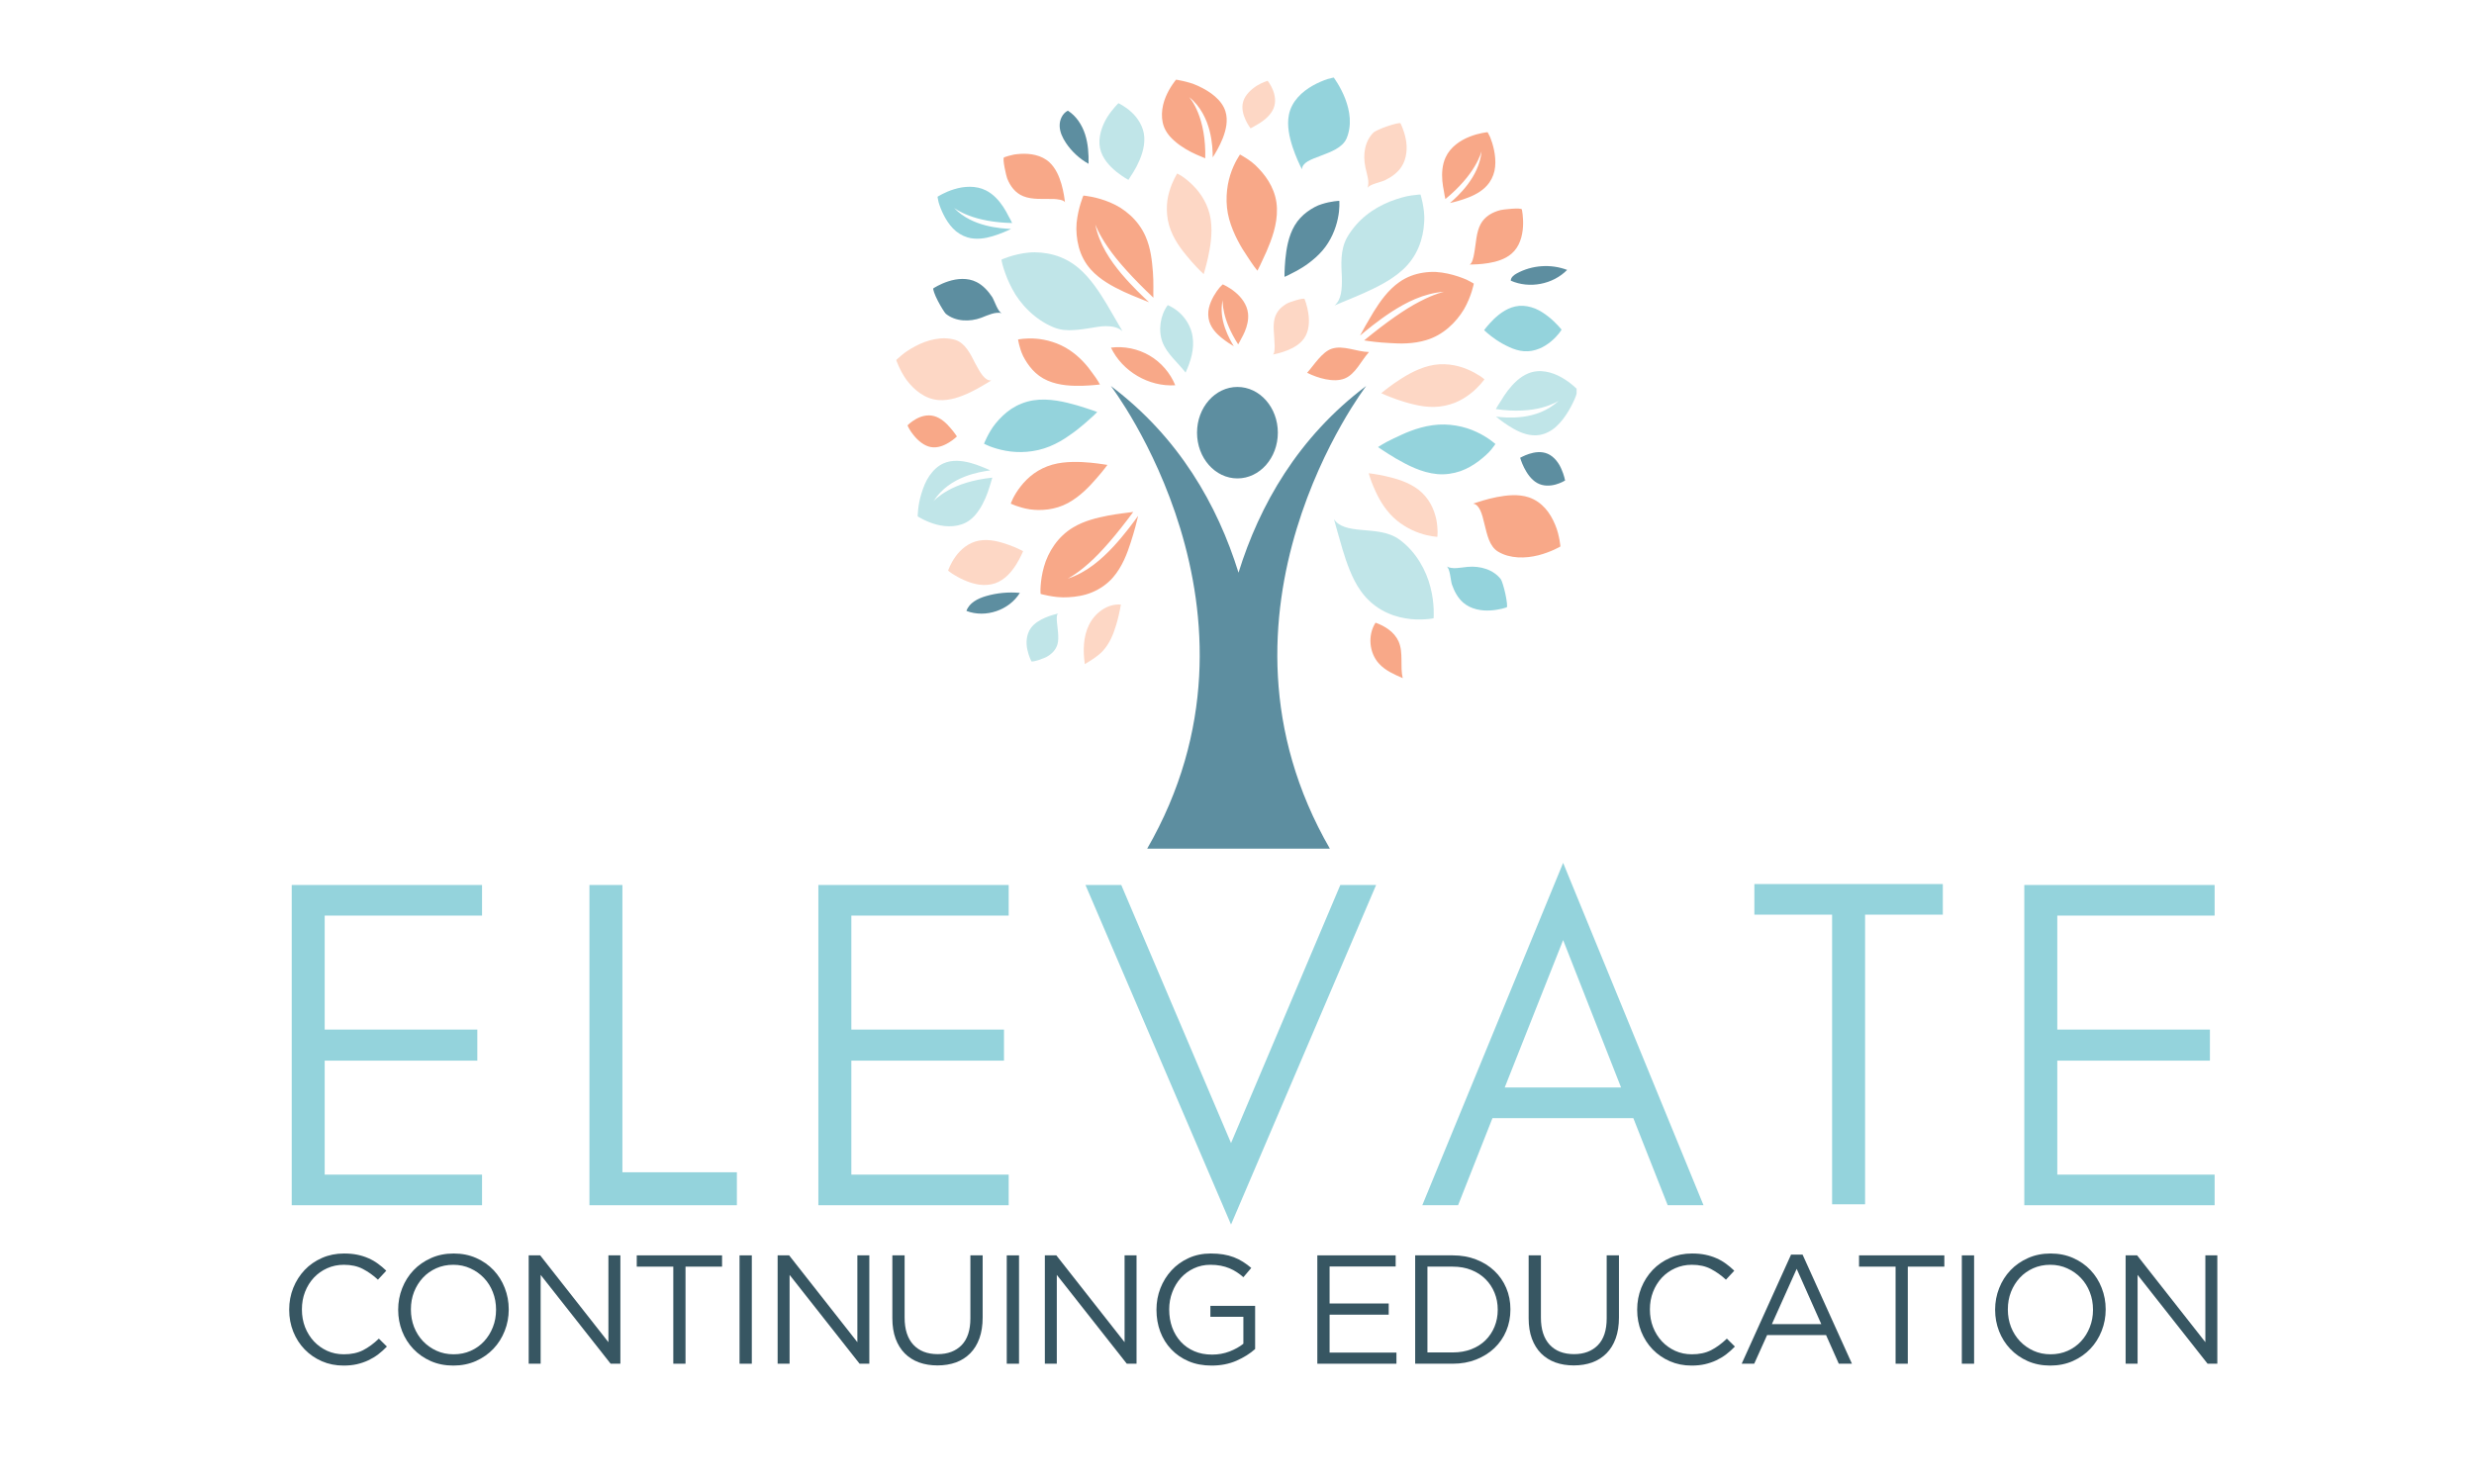 <svg xmlns="http://www.w3.org/2000/svg" xmlns:xlink="http://www.w3.org/1999/xlink" width="1000" zoomAndPan="magnify" viewBox="0 0 750 450" height="600" preserveAspectRatio="xMidYMid meet" version="1.0"><defs><g/><clipPath id="bfe5663d2b"><path d="M 284 23.348 L 474 23.348 L 474 186 L 284 186 Z M 284 23.348 " clip-rule="nonzero"/></clipPath><clipPath id="2da6587367"><path d="M 271.699 24 L 451 24 L 451 202 L 271.699 202 Z M 271.699 24 " clip-rule="nonzero"/></clipPath><clipPath id="84ad80bdf8"><path d="M 278 31 L 477.949 31 L 477.949 201 L 278 201 Z M 278 31 " clip-rule="nonzero"/></clipPath><clipPath id="9818e1e177"><path d="M 282 33 L 476 33 L 476 257.348 L 282 257.348 Z M 282 33 " clip-rule="nonzero"/></clipPath></defs><rect x="-75" width="900" fill="#ffffff" y="-45" height="540" fill-opacity="1"/><rect x="-75" width="900" fill="#ffffff" y="-45" height="540" fill-opacity="1"/><g clip-path="url(#bfe5663d2b)"><path fill="#94d3dc" d="M 326.516 122.914 C 330.086 123.977 332.625 124.93 332.625 124.93 C 332.625 124.93 332.285 125.312 331.605 125.953 C 330.945 126.59 329.859 127.5 328.695 128.547 C 327.488 129.598 325.953 130.816 324.184 132.031 C 322.492 133.234 320.5 134.438 318.219 135.363 C 313.652 137.246 308.727 137.406 304.863 136.684 C 302.934 136.336 301.285 135.812 300.109 135.363 C 298.953 134.914 298.309 134.543 298.309 134.543 C 298.309 134.543 298.598 133.785 299.176 132.625 C 299.781 131.469 300.566 129.922 301.863 128.355 C 303.148 126.785 304.746 125.211 306.605 123.969 C 308.512 122.719 310.789 121.793 313.203 121.398 C 318.074 120.641 322.898 121.895 326.516 122.914 Z M 407.785 29.879 C 406.371 26.23 404.332 23.52 404.332 23.52 C 404.332 23.52 403.566 23.645 402.391 23.992 C 401.203 24.395 399.605 25.035 397.996 25.941 C 394.742 27.762 391.543 30.699 390.734 34.809 C 390.086 38.07 390.871 41.551 391.836 44.539 C 392.82 47.523 394.008 50.012 394.691 51.352 C 394.691 50.418 395.367 49.574 396.398 48.961 C 397.434 48.336 398.859 47.809 400.387 47.238 C 403.43 46.074 406.969 44.797 408.199 42.012 C 409.027 40.094 409.316 37.945 409.18 35.832 C 409.043 33.758 408.492 31.703 407.785 29.879 Z M 306.5 69.418 C 304.941 69.363 302.07 69.184 298.852 68.363 C 295.637 67.531 292.066 66.031 289.203 63.039 C 289.203 63.039 290.777 64.258 293.781 65.387 C 296.785 66.539 301.227 67.523 306.832 67.625 C 306.551 67.031 306.168 66.27 305.676 65.422 C 305.254 64.582 304.75 63.656 304.129 62.715 C 302.887 60.852 301.203 58.91 298.914 57.75 C 295.855 56.188 292.227 56.469 289.301 57.367 C 286.383 58.242 284.215 59.664 284.215 59.664 C 284.215 59.664 284.301 60.32 284.539 61.332 C 284.828 62.348 285.352 63.738 286.066 65.16 C 286.785 66.59 287.727 68.055 288.898 69.27 C 290.039 70.488 291.621 71.473 293.27 71.977 C 295.93 72.77 298.66 72.305 300.98 71.609 C 303.301 70.906 305.41 69.969 306.5 69.418 Z M 469.441 96.047 C 468.246 95.102 466.871 94.184 465.367 93.555 C 463.805 92.949 462.156 92.621 460.535 92.75 C 457.289 93.023 454.707 95.004 452.875 96.746 C 451.086 98.492 449.91 100.117 449.91 100.117 C 449.91 100.117 451.328 101.523 453.582 103.043 C 454.703 103.805 456.066 104.59 457.504 105.234 C 458.895 105.887 460.426 106.395 462.035 106.504 C 465.262 106.734 468.16 105.25 470.211 103.527 C 471.23 102.68 472.07 101.781 472.602 101.105 C 473.125 100.434 473.398 99.969 473.398 99.969 C 473.398 99.969 471.82 97.945 469.441 96.047 Z M 448.359 139.754 C 449.934 138.543 451.316 137.285 452.105 136.293 C 452.902 135.309 453.336 134.637 453.336 134.637 C 453.336 134.637 451.07 132.555 447.535 130.949 C 444.012 129.297 439.23 128.246 434.301 128.938 C 431.84 129.273 429.582 129.949 427.605 130.691 C 426.617 131.062 425.695 131.453 424.852 131.844 C 424.441 132.039 424.035 132.23 423.641 132.422 C 423.23 132.609 422.832 132.793 422.441 132.973 C 419.406 134.406 417.75 135.57 417.75 135.57 C 417.75 135.57 418.324 135.953 419.266 136.586 C 420.203 137.207 421.555 138.078 423.191 139.043 C 426.496 140.934 430.836 143.32 435.762 143.77 C 438.207 143.973 440.566 143.613 442.75 142.863 C 444.887 142.113 446.746 140.961 448.359 139.754 Z M 455.027 175.707 C 452.781 172.691 448.656 171.531 444.875 171.898 C 442.664 172.098 440.344 172.73 438.527 171.754 C 439.59 172.289 439.758 176.031 440.152 177.23 C 440.883 179.328 441.938 181.309 443.562 182.727 C 445.883 184.758 449.176 185.297 451.887 185.102 C 453.242 185.02 454.469 184.785 455.355 184.574 C 456.246 184.359 456.773 184.148 456.773 184.148 C 457.035 184.051 456.785 182.043 456.352 180.047 C 455.926 178.043 455.25 176.008 455.027 175.707 Z M 455.027 175.707 " fill-opacity="1" fill-rule="nonzero"/></g><g clip-path="url(#2da6587367)"><path fill="#fdd7c5" d="M 305.832 165.234 C 308.414 166.137 310.156 167.145 310.156 167.145 C 310.156 167.145 309.406 169.004 308.09 171.141 C 306.73 173.281 304.707 175.836 301.629 176.891 C 300.094 177.41 298.402 177.496 296.762 177.273 C 295.156 177.031 293.578 176.488 292.184 175.867 C 290.785 175.246 289.574 174.543 288.719 173.996 C 287.895 173.43 287.422 173.023 287.422 173.023 C 287.422 173.023 288.105 170.93 289.652 168.793 C 291.191 166.641 293.613 164.504 296.816 163.926 C 300.047 163.348 303.281 164.332 305.832 165.234 Z M 297.816 116.98 C 298.949 116.34 299.879 115.762 300.527 115.348 C 298.613 115.574 297.195 113.086 295.637 110.172 C 294.199 107.309 292.566 103.969 289.562 103.062 C 285.539 101.863 281.062 103.09 277.547 104.957 C 275.793 105.871 274.27 106.91 273.289 107.746 C 272.289 108.582 271.699 109.168 271.699 109.168 C 271.699 109.168 272.672 112.199 274.793 115.172 C 277.043 118.191 280.398 121.02 284.578 121.312 C 287.898 121.555 291.23 120.34 294.043 119.008 C 295.461 118.336 296.703 117.625 297.816 116.98 Z M 361.699 56.258 C 360.492 55.043 359.273 54.09 358.367 53.469 C 357.469 52.898 356.875 52.617 356.875 52.617 C 356.875 52.617 355.379 54.906 354.465 58.152 C 353.492 61.336 353.34 65.781 354.914 69.816 C 356.504 73.902 359.195 76.941 361.293 79.395 C 363.395 81.77 364.91 83.133 364.91 83.133 C 364.91 83.133 365.066 82.621 365.301 81.707 C 365.543 80.844 365.879 79.629 366.215 78.113 C 366.859 75.09 367.656 70.895 367.035 66.578 C 366.418 62.262 364.141 58.691 361.699 56.258 Z M 424.809 50.656 C 425.672 49.375 426.141 47.906 426.328 46.402 C 426.531 44.891 426.422 43.387 426.145 42.082 C 425.625 39.441 424.566 37.395 424.566 37.395 C 424.438 37.145 422.484 37.625 420.57 38.285 C 418.66 38.902 416.719 39.859 416.438 40.129 C 415.07 41.445 414.234 43.16 413.848 44.996 C 413.453 46.848 413.531 48.746 413.91 50.688 C 414.375 52.871 415.273 55.129 414.535 57.055 C 414.93 55.934 418.66 55.23 419.812 54.68 C 421.781 53.73 423.613 52.441 424.809 50.656 Z M 385.852 27.219 C 385.199 25.613 384.289 24.5 384.289 24.5 C 384.289 24.5 382.723 24.953 381.023 25.98 C 379.312 27.09 377.5 28.723 376.891 30.75 C 376.273 32.781 376.902 34.824 377.598 36.355 C 378.309 37.887 379.113 38.914 379.113 38.914 C 379.113 38.914 379.441 38.758 379.961 38.465 C 380.48 38.145 381.191 37.781 381.953 37.289 C 383.477 36.301 385.262 34.828 386.078 32.871 C 386.895 30.914 386.516 28.824 385.852 27.219 Z M 449.656 114.734 C 449.441 114.547 449.082 114.285 448.609 113.984 C 447.676 113.379 446.352 112.613 444.773 111.965 C 441.602 110.629 437.457 109.879 433.227 110.949 C 429.008 112.016 425.41 114.363 422.84 116.109 C 421.559 117 420.543 117.773 419.852 118.328 C 419.148 118.883 418.719 119.223 418.719 119.223 C 418.719 119.223 420.543 120.102 423.516 121.145 C 425 121.664 426.785 122.219 428.715 122.668 C 430.586 123.113 432.656 123.441 434.836 123.391 C 437.016 123.336 439.094 122.879 440.992 122.145 C 442.832 121.422 444.426 120.418 445.77 119.371 C 448.441 117.289 450.004 115.031 450.004 115.031 C 450.004 115.031 449.883 114.93 449.656 114.734 Z M 433.668 152.746 C 432.777 151.18 431.594 149.719 430.051 148.516 C 426.941 146.117 423.09 145.082 420.09 144.395 C 417.082 143.734 414.934 143.496 414.934 143.496 C 414.934 143.496 415.055 143.91 415.254 144.586 C 415.453 145.262 415.832 146.258 416.309 147.426 C 417.293 149.75 418.742 152.91 421.375 155.836 C 423.977 158.734 427.461 160.688 430.43 161.68 C 433.355 162.684 435.73 162.789 435.73 162.789 C 435.73 162.789 435.805 162.207 435.812 161.238 C 435.789 160.258 435.699 158.906 435.406 157.43 C 435.059 155.922 434.535 154.293 433.668 152.746 Z M 395.492 90.68 C 395.234 90.152 390.734 91.699 390.465 91.879 C 388.605 92.824 387.055 94.273 386.445 96.418 C 385.754 98.867 386.352 101.719 386.398 104.531 C 386.43 105.164 386.484 107.406 385.777 107.535 C 386.723 107.348 388.434 106.965 390.262 106.238 C 392.09 105.496 394.008 104.453 395.281 102.691 C 396.875 100.488 397 97.535 396.637 95.062 C 396.285 92.605 395.492 90.68 395.492 90.68 Z M 330.141 189.477 C 328.355 193.117 328.289 197.371 328.863 201.379 C 330.793 200.227 332.758 199.051 334.297 197.406 C 336.352 195.215 337.523 192.344 338.383 189.465 C 338.98 187.453 339.453 185.398 339.793 183.328 C 335.754 182.992 331.922 185.836 330.141 189.477 Z M 330.141 189.477 " fill-opacity="1" fill-rule="nonzero"/></g><g clip-path="url(#84ad80bdf8)"><path fill="#c0e5e8" d="M 287.43 148.695 C 290.414 147.02 294.934 145.43 300.824 144.84 C 300.629 145.598 300.293 146.586 299.965 147.668 C 299.641 148.75 299.219 149.949 298.684 151.168 C 298.148 152.391 297.5 153.633 296.703 154.781 C 295.953 155.91 295.055 156.945 293.945 157.75 C 291.008 159.922 287.031 159.914 283.824 159.043 C 280.66 158.188 278.207 156.586 278.207 156.586 C 278.207 156.586 278.184 153.293 279.348 149.609 C 279.914 147.777 280.625 145.887 281.766 144.262 C 282.895 142.629 284.297 141.293 285.973 140.535 C 288.641 139.328 291.594 139.68 294.16 140.352 C 295.441 140.691 296.633 141.125 297.648 141.539 C 298.699 141.949 299.586 142.348 300.215 142.645 C 298.582 142.844 295.59 143.297 292.328 144.586 C 289.07 145.883 285.539 148.035 282.965 151.988 C 282.961 151.988 284.438 150.352 287.43 148.695 Z M 320.852 186.008 C 319.98 186.234 318.5 186.598 316.887 187.289 C 315.289 187.977 313.578 188.957 312.484 190.488 C 311.121 192.395 310.992 194.973 311.438 196.961 C 311.852 198.969 312.648 200.508 312.648 200.508 C 312.758 200.715 313.812 200.48 314.859 200.148 C 315.926 199.797 316.973 199.355 317.109 199.281 C 318.766 198.391 320.117 197.098 320.598 195.285 C 320.879 194.242 320.836 193.16 320.762 191.992 C 320.68 190.828 320.508 189.648 320.402 188.512 C 320.355 188 320.215 186.16 320.852 186.008 Z M 327.035 81.332 C 324.727 79.367 322.176 78.066 319.566 77.328 C 316.98 76.605 314.215 76.363 311.891 76.59 C 307.238 77.027 303.594 78.727 303.594 78.727 C 303.594 78.727 303.719 79.754 304.266 81.43 C 304.785 83.09 305.621 85.316 306.859 87.605 C 309.223 92.188 313.773 96.941 319.355 99.234 C 321.438 100.109 323.535 100.234 325.516 100.082 C 327.586 99.977 329.621 99.629 331.441 99.328 C 332.355 99.176 333.227 99.039 334.043 98.953 C 334.883 98.879 335.738 98.895 336.488 98.953 C 338.016 99.09 339.285 99.527 340.297 100.453 C 339.289 98.719 337.496 95.637 335.484 92.184 C 333.328 88.645 330.684 84.465 327.035 81.332 Z M 342.957 33.957 C 341.039 32.191 339.059 31.293 339.059 31.293 C 339.059 31.293 337.223 33.055 335.617 35.602 C 334.023 38.203 332.816 41.77 333.469 44.91 C 334.137 48.082 336.422 50.418 338.391 52.043 C 340.379 53.66 342.086 54.543 342.086 54.543 C 342.086 54.543 342.383 54.121 342.82 53.379 C 343.281 52.688 343.902 51.719 344.531 50.523 C 345.766 48.156 347.078 44.906 346.898 41.648 C 346.738 38.453 344.883 35.695 342.957 33.957 Z M 413.34 88.926 C 417.145 87.207 421.672 85.055 425.203 81.84 C 429.727 77.77 431.484 72.312 431.734 67.449 C 431.922 64.992 431.539 62.98 431.25 61.441 C 430.941 59.918 430.625 58.984 430.625 58.984 C 430.625 58.984 429.555 59.023 427.887 59.27 C 426.254 59.477 423.863 60.129 421.441 61.082 C 418.996 62.055 416.453 63.426 414.191 65.242 C 411.938 67.027 409.887 69.375 408.379 71.984 C 406.223 75.828 406.609 80.387 406.785 83.973 C 406.875 87.77 406.645 90.906 404.551 92.648 C 405.41 92.297 406.734 91.684 408.191 91.105 C 409.668 90.504 411.426 89.773 413.34 88.926 Z M 473.398 114.449 C 470.516 112.809 466.793 111.805 463.352 113.199 C 460.781 114.23 458.711 116.332 457.098 118.43 C 456.293 119.484 455.617 120.539 455.039 121.508 C 454.383 122.477 453.855 123.352 453.465 124.039 C 459.312 124.918 464.086 124.492 467.398 123.605 C 470.707 122.746 472.551 121.516 472.551 121.516 C 469.066 124.715 465.109 125.93 461.633 126.391 C 458.152 126.836 455.141 126.535 453.512 126.324 C 454.551 127.203 456.578 128.742 458.879 130.043 C 461.172 131.324 463.93 132.391 466.824 131.879 C 468.617 131.555 470.426 130.613 471.816 129.305 C 473.238 128.004 474.465 126.352 475.449 124.707 C 476.434 123.07 477.207 121.441 477.68 120.227 C 478.094 119.012 478.297 118.219 478.297 118.219 C 478.297 118.219 476.277 116.059 473.398 114.449 Z M 424.414 163.746 C 422.613 162.383 420.617 161.75 418.594 161.355 C 416.605 160.996 414.582 160.859 412.723 160.691 C 408.98 160.363 405.891 159.746 404.398 157.43 C 404.922 159.266 405.801 162.613 407.004 166.629 C 407.605 168.621 408.312 170.789 409.199 172.957 C 410.07 175.102 411.133 177.258 412.531 179.215 C 414.289 181.684 416.469 183.609 418.805 184.945 C 421.152 186.297 423.703 187.125 426.031 187.496 C 428.391 187.918 430.52 187.898 432.078 187.789 C 433.652 187.695 434.594 187.477 434.594 187.477 C 434.594 187.477 434.977 183.176 433.652 178.102 C 432.383 172.984 429.301 167.375 424.414 163.746 Z M 354.012 92.523 C 351.715 95.574 351.07 100.215 352.41 103.746 C 353.746 107.277 356.945 109.801 359.414 112.977 C 361.012 109.488 362.137 105.746 361.523 101.973 C 360.914 98.207 358.305 94.387 354.012 92.523 Z M 354.012 92.523 " fill-opacity="1" fill-rule="nonzero"/></g><path fill="#f8a888" d="M 337.547 165.73 C 341.059 161.914 343.637 158.328 345.039 156.414 C 344.672 157.965 343.941 160.914 342.801 164.43 C 341.715 167.82 340.227 171.832 337.434 175.066 C 335.672 177.094 333.492 178.59 331.105 179.59 C 328.734 180.594 326.266 180.969 323.91 181.102 C 321.527 181.262 319.473 180.945 317.941 180.664 C 316.414 180.379 315.461 180.094 315.461 180.094 C 315.461 180.094 315.449 179.859 315.43 179.434 C 315.406 179.016 315.418 178.387 315.477 177.621 C 315.59 176.086 315.859 174.008 316.488 171.828 C 317.078 169.668 318.18 167.289 319.652 165.219 C 321.129 163.129 323.039 161.301 325.348 159.918 C 327.074 158.887 328.891 158.16 330.664 157.609 C 332.438 157.062 334.148 156.707 335.816 156.363 C 337.469 156.047 338.973 155.824 340.258 155.668 C 341.535 155.504 342.664 155.359 343.551 155.238 C 338.445 162.141 333.801 167.543 330.051 170.82 C 326.348 174.145 323.648 175.473 323.648 175.473 C 329.473 173.602 334.023 169.512 337.547 165.73 Z M 332.41 145.051 C 334.523 142.652 335.715 140.973 335.715 140.973 C 335.715 140.973 335.191 140.875 334.262 140.754 C 333.355 140.625 332.109 140.438 330.551 140.297 C 328.996 140.148 327.16 140.035 325.176 140.078 C 323.195 140.121 321.141 140.309 319.031 140.895 C 316.941 141.48 315.008 142.449 313.406 143.605 C 311.805 144.762 310.473 146.137 309.426 147.484 C 308.375 148.824 307.578 150.148 307.094 151.125 C 306.633 152.086 306.418 152.715 306.418 152.715 C 306.418 152.715 308.844 153.922 312.16 154.445 C 315.594 154.941 319.891 154.617 323.719 152.559 C 327.566 150.477 330.395 147.359 332.41 145.051 Z M 308.629 102.945 C 308.629 102.945 308.711 103.535 308.941 104.469 C 309.191 105.41 309.523 106.672 310.199 108.043 C 311.656 110.836 313.871 113.816 317.57 115.406 C 321.199 116.984 325.184 117.051 328.219 116.98 C 329.734 116.93 331.02 116.828 331.969 116.746 C 332.887 116.648 333.449 116.59 333.449 116.59 C 333.449 116.59 332.73 115.145 331.133 113.074 C 329.746 111.078 327.512 108.344 324.207 106.137 C 320.902 103.934 317.082 102.918 314.004 102.695 C 310.938 102.457 308.629 102.945 308.629 102.945 Z M 283.188 126.176 C 281.145 125.605 279.113 126.246 277.605 127.105 C 276.098 127.953 275.102 128.996 275.102 128.996 C 275.102 128.996 275.27 129.371 275.582 129.945 C 275.879 130.516 276.398 131.281 277.043 132.059 C 278.324 133.621 280.141 135.219 282.227 135.574 C 284.309 135.93 286.266 135.059 287.711 134.172 C 289.16 133.281 290.09 132.344 290.09 132.344 C 290.09 132.344 289.32 131.125 288.086 129.727 C 286.91 128.336 285.23 126.742 283.188 126.176 Z M 330.695 81.742 C 333.547 84.902 337.387 86.91 340.668 88.457 C 342.32 89.219 343.844 89.844 345.125 90.355 C 346.426 90.879 347.539 91.328 348.34 91.652 C 346.59 90.008 343.32 86.969 339.965 83.016 C 336.641 79.039 333.238 74.129 332.039 68.043 C 332.039 68.043 333.031 70.898 335.879 74.992 C 338.672 79.125 343.453 84.398 349.652 90.273 C 349.582 88.445 349.762 85.871 349.508 82.473 C 349.215 79.055 348.891 75.352 347.262 71.641 C 346.176 69.18 344.586 67.055 342.688 65.316 C 341.742 64.453 340.711 63.668 339.664 62.996 C 338.637 62.363 337.574 61.836 336.531 61.391 C 334.445 60.504 332.414 59.973 330.906 59.676 C 330.148 59.523 329.527 59.434 329.094 59.375 C 328.656 59.309 328.426 59.309 328.426 59.309 C 328.426 59.309 326.836 63.023 326.379 67.574 C 326.176 69.875 326.391 72.527 327.051 74.961 C 327.723 77.426 328.906 79.746 330.695 81.742 Z M 360.504 29.449 C 362.289 30.855 363.617 32.605 364.609 34.379 C 365.598 36.148 366.246 37.949 366.691 39.652 C 367.566 43.062 367.641 46.078 367.637 47.719 C 368.379 46.578 369.664 44.477 370.664 41.969 C 371.648 39.461 372.359 36.539 371.496 33.773 C 370.426 30.285 366.836 27.723 363.305 26.109 C 361.539 25.25 359.859 24.863 358.598 24.559 C 357.34 24.273 356.523 24.16 356.523 24.16 C 356.523 24.16 354.625 26.383 353.379 29.406 C 352.109 32.457 351.621 36.441 353.41 39.609 C 354.078 40.812 354.984 41.801 356.02 42.711 C 357.062 43.645 358.215 44.453 359.367 45.145 C 361.672 46.543 363.922 47.395 365.375 48 C 365.523 42.109 364.504 37.414 363.211 34.223 C 361.938 31.031 360.504 29.449 360.504 29.449 Z M 381.605 51.133 C 380.215 49.602 378.785 48.609 377.707 47.918 C 376.629 47.227 375.91 46.863 375.91 46.863 C 375.91 46.863 374.125 49.328 372.969 53.004 C 371.77 56.75 371.324 61.746 372.621 66.438 C 373.254 68.746 374.207 70.957 375.188 72.863 C 376.172 74.766 377.188 76.391 378.082 77.688 C 378.973 79.027 379.746 80.223 380.297 80.949 C 380.848 81.699 381.191 82.09 381.191 82.09 C 381.191 82.09 381.5 81.473 382.008 80.457 C 382.512 79.418 383.215 77.91 383.961 76.227 C 385.418 72.793 387.258 68.184 387.105 63.23 C 386.984 58.152 384.426 54.09 381.605 51.133 Z M 310.188 59.492 C 312.957 60.617 316.348 60.25 319.441 60.336 C 320.176 60.375 322.777 60.57 322.859 61.449 C 322.73 60.266 322.441 58.117 321.773 55.793 C 321.09 53.469 320.035 50.957 318.125 49.207 C 315.727 46.992 312.316 46.496 309.434 46.656 C 308.715 46.695 308.035 46.773 307.414 46.863 C 306.816 46.984 306.281 47.117 305.832 47.246 C 304.934 47.5 304.391 47.719 304.391 47.719 C 303.766 47.977 305.129 53.695 305.312 54.047 C 306.238 56.438 307.766 58.504 310.188 59.492 Z M 444.602 84.805 C 443.141 84.184 441.109 83.445 438.852 82.965 C 437.719 82.723 436.523 82.543 435.312 82.469 C 434.082 82.41 432.762 82.488 431.496 82.68 C 428.941 83.062 426.469 83.961 424.266 85.496 C 420.77 87.941 418.336 91.48 416.441 94.52 C 415.973 95.281 415.547 96.016 415.145 96.719 C 414.727 97.434 414.328 98.113 413.953 98.754 C 413.242 100.008 412.68 101.039 412.293 101.77 C 414.129 100.246 417.523 97.383 421.863 94.547 C 426.223 91.734 431.527 88.949 437.785 88.461 C 437.785 88.461 434.805 89.113 430.379 91.441 C 425.918 93.719 420.137 97.789 413.543 103.219 C 415.168 103.492 417.91 103.863 421.328 104.027 C 424.527 104.254 428.434 104.309 432.289 103.156 C 437.465 101.648 441.418 97.789 443.836 93.738 C 446.078 89.844 446.789 86.004 446.789 86.004 C 446.789 86.004 445.969 85.477 444.602 84.805 Z M 437.715 57.914 C 437.855 58.887 438.027 59.727 438.176 60.363 C 442.512 56.801 445.379 53.273 447.016 50.508 C 448.672 47.758 449.152 45.824 449.152 45.824 C 448.766 49.945 446.895 53.336 444.891 55.988 C 442.879 58.633 440.738 60.547 439.547 61.559 C 440.742 61.309 442.977 60.742 445.238 59.848 C 447.488 58.957 449.918 57.621 451.512 55.348 C 452.492 53.938 453.125 52.18 453.258 50.52 C 453.422 48.836 453.25 47.102 452.93 45.539 C 452.605 43.98 452.148 42.57 451.746 41.59 C 451.301 40.648 450.965 40.082 450.965 40.082 C 450.965 40.082 448.379 40.309 445.551 41.434 C 442.703 42.543 439.68 44.574 438.25 47.703 C 437.18 50.031 437.066 52.59 437.246 54.832 C 437.348 55.961 437.527 56.992 437.715 57.914 Z M 374.402 88.543 C 372.559 87.023 370.688 86.23 370.688 86.23 C 370.688 86.23 370.297 86.574 369.746 87.168 C 369.203 87.801 368.527 88.742 367.914 89.828 C 367.297 90.922 366.75 92.172 366.469 93.465 C 366.172 94.734 366.219 96.195 366.609 97.488 C 367.254 99.562 368.746 101.145 370.207 102.352 C 371.684 103.555 373.207 104.52 374.039 104.988 C 373.395 103.949 372.262 102.004 371.395 99.547 C 370.535 97.094 369.957 94.113 370.656 90.941 C 370.656 90.941 370.547 92.5 371.125 94.949 C 371.684 97.406 372.973 100.727 375.355 104.426 C 375.621 103.984 375.949 103.398 376.285 102.711 C 376.648 102.074 377.031 101.344 377.371 100.527 C 378.047 98.898 378.574 96.961 378.336 94.969 C 378.027 92.301 376.258 90.055 374.402 88.543 Z M 472.762 163.699 C 472.531 162.473 472.18 160.836 471.449 159.117 C 470.738 157.402 469.77 155.645 468.457 154.164 C 467.117 152.676 465.461 151.477 463.469 150.809 C 460.289 149.762 456.852 150.145 453.746 150.734 C 450.664 151.352 448.055 152.227 446.562 152.715 C 448.461 152.953 449.293 155.73 450.016 158.906 C 450.832 162.094 451.469 165.68 454.188 167.301 C 457.793 169.449 462.477 169.355 466.332 168.387 C 468.223 167.906 469.91 167.242 471.117 166.695 C 472.336 166.148 473.039 165.715 473.039 165.715 C 473.039 165.715 472.988 164.922 472.762 163.699 Z M 448.906 67.863 C 447.465 70.461 447.5 73.797 446.875 76.969 C 446.762 77.688 446.289 80.219 445.391 80.203 C 446.594 80.211 448.781 80.176 451.191 79.785 C 453.617 79.379 456.211 78.648 458.195 76.961 C 460.68 74.859 461.543 71.57 461.703 68.707 C 461.871 65.859 461.359 63.512 461.359 63.512 C 461.176 62.863 455.293 63.559 454.914 63.695 C 452.414 64.332 450.164 65.598 448.906 67.863 Z M 417 188.816 C 414.562 192.598 415.043 198.016 418.109 201.305 C 420.02 203.355 422.668 204.516 425.238 205.633 C 424.379 201.992 425.496 197.973 424 194.543 C 422.754 191.703 419.922 189.859 417 188.816 Z M 403.711 105.75 C 400.727 106.754 398.367 110.699 396.258 113.035 C 399.422 114.648 404.359 116.113 407.648 114.773 C 410.938 113.434 412.641 109.379 415.016 106.742 C 411.316 106.699 407.223 104.578 403.711 105.75 Z M 348.473 107.812 C 344.98 105.77 340.809 104.906 336.793 105.41 C 340.238 112.625 348.305 117.348 356.285 116.824 C 354.758 113.074 351.969 109.855 348.473 107.812 Z M 348.473 107.812 " fill-opacity="1" fill-rule="nonzero"/><g clip-path="url(#9818e1e177)"><path fill="#5d8ea0" d="M 297.477 96.352 C 293.957 97.656 289.668 97.531 286.742 95.16 C 286.438 94.918 285.301 93.129 284.336 91.277 C 283.359 89.434 282.738 87.594 282.949 87.434 C 282.949 87.434 284.879 86.145 287.473 85.312 C 290.062 84.465 293.285 84.129 296.043 85.527 C 297.965 86.496 299.527 88.18 300.77 90.047 C 301.453 91.117 302.555 94.703 303.711 94.961 C 301.738 94.465 299.469 95.578 297.477 96.352 Z M 390.465 83.48 C 391.141 83.129 392.082 82.645 393.16 82.09 C 394.246 81.496 395.527 80.711 396.875 79.691 C 398.223 78.672 399.645 77.434 400.887 76 C 403.43 73.074 404.938 69.375 405.57 66.281 C 405.906 64.723 406.016 63.387 406.035 62.441 C 406.062 61.484 406.012 60.898 406.012 60.898 C 406.012 60.898 403.586 60.973 400.727 61.887 C 399.32 62.289 397.707 63.176 396.273 64.227 C 394.832 65.297 393.523 66.648 392.516 68.32 C 390.52 71.668 389.957 75.648 389.648 78.711 C 389.367 81.781 389.398 83.945 389.398 83.945 C 389.398 83.945 389.797 83.809 390.465 83.48 Z M 469.215 137.613 C 467.262 136.754 465.176 137.117 463.582 137.625 C 462.785 137.879 462.117 138.18 461.637 138.41 C 461.133 138.637 460.84 138.805 460.84 138.805 C 460.84 138.805 461.211 140.16 462.031 141.805 C 462.855 143.445 464.125 145.402 465.98 146.449 C 467.836 147.5 469.945 147.375 471.605 146.918 C 473.266 146.461 474.465 145.699 474.465 145.699 C 474.465 145.699 474.164 144.082 473.363 142.277 C 472.617 140.473 471.176 138.473 469.215 137.613 Z M 323.723 33.555 C 322.07 34.387 321.191 36.344 321.238 38.195 C 321.285 40.043 322.113 41.797 323.141 43.336 C 324.883 45.949 327.258 48.141 330 49.672 C 330.059 46.652 329.875 43.598 328.945 40.727 C 328.012 37.852 326.273 35.172 323.723 33.555 Z M 475.086 81.848 C 470.164 79.973 464.434 80.375 459.82 82.906 C 458.941 83.387 458.008 84.105 457.992 85.105 C 463.633 87.613 470.762 86.25 475.086 81.848 Z M 298.895 180.762 C 296.418 181.488 293.805 182.812 292.973 185.25 C 298.738 187.484 305.93 185.059 309.172 179.785 C 305.719 179.465 302.215 179.793 298.895 180.762 Z M 375.133 145.07 C 381.898 145.07 387.383 138.863 387.383 131.203 C 387.383 123.547 381.898 117.336 375.133 117.336 C 368.367 117.336 362.883 123.547 362.883 131.203 C 362.883 138.863 368.367 145.07 375.133 145.07 Z M 375.461 173.645 C 369.074 153.109 357.395 132.59 336.754 117.035 C 336.754 117.035 389.238 185.523 347.707 257.457 L 403.215 257.457 C 361.68 185.523 414.172 117.035 414.172 117.035 C 393.527 132.582 381.844 153.102 375.461 173.645 Z M 375.461 173.645 " fill-opacity="1" fill-rule="nonzero"/></g><g fill="#94d3dc" fill-opacity="1"><g transform="translate(77.724, 365.468)"><g><path d="M 68.406 0 L 68.406 -9.281 L 20.707 -9.281 L 20.707 -43.844 L 66.977 -43.844 L 66.977 -53.266 L 20.707 -53.266 L 20.707 -87.828 L 68.406 -87.828 L 68.406 -97.109 L 10.711 -97.109 L 10.711 0 Z M 68.406 0 "/></g></g></g><g fill="#94d3dc" fill-opacity="1"><g transform="translate(167.977, 365.468)"><g><path d="M 20.707 -9.996 L 20.707 -97.109 L 10.711 -97.109 L 10.711 0 L 55.41 0 L 55.41 -9.996 Z M 20.707 -9.996 "/></g></g></g><g fill="#94d3dc" fill-opacity="1"><g transform="translate(237.381, 365.468)"><g><path d="M 68.406 0 L 68.406 -9.281 L 20.707 -9.281 L 20.707 -43.844 L 66.977 -43.844 L 66.977 -53.266 L 20.707 -53.266 L 20.707 -87.828 L 68.406 -87.828 L 68.406 -97.109 L 10.711 -97.109 L 10.711 0 Z M 68.406 0 "/></g></g></g><g fill="#94d3dc" fill-opacity="1"><g transform="translate(327.634, 365.468)"><g><path d="M 45.555 5.855 L 89.539 -97.109 L 78.688 -97.109 L 45.555 -18.852 L 12.281 -97.109 L 1.43 -97.109 Z M 45.555 5.855 "/></g></g></g><g fill="#94d3dc" fill-opacity="1"><g transform="translate(429.74, 365.468)"><g><path d="M 26.418 -35.703 L 44.129 -80.402 L 61.691 -35.703 Z M 86.684 0 L 44.129 -103.82 L 1.43 0 L 12.281 0 L 22.707 -26.418 L 65.406 -26.418 L 75.832 0 Z M 86.684 0 "/></g></g></g><g fill="#94d3dc" fill-opacity="1"><g transform="translate(528.989, 365.468)"><g><path d="M 2.855 -88.113 L 26.418 -88.113 L 26.418 -0.285 L 36.414 -0.285 L 36.414 -88.113 L 59.98 -88.113 L 59.98 -97.395 L 2.855 -97.395 Z M 2.855 -88.113 "/></g></g></g><g fill="#94d3dc" fill-opacity="1"><g transform="translate(602.963, 365.468)"><g><path d="M 68.406 0 L 68.406 -9.281 L 20.707 -9.281 L 20.707 -43.844 L 66.977 -43.844 L 66.977 -53.266 L 20.707 -53.266 L 20.707 -87.828 L 68.406 -87.828 L 68.406 -97.109 L 10.711 -97.109 L 10.711 0 Z M 68.406 0 "/></g></g></g><g fill="#375662" fill-opacity="1"><g transform="translate(84.48, 413.527)"><g><path d="M 19.672 0.562 C 17.285 0.562 15.094 0.125 13.094 -0.75 C 11.094 -1.625 9.352 -2.82 7.875 -4.344 C 6.406 -5.863 5.254 -7.656 4.422 -9.719 C 3.598 -11.781 3.188 -13.984 3.188 -16.328 L 3.188 -16.422 C 3.188 -18.742 3.598 -20.938 4.422 -23 C 5.254 -25.062 6.406 -26.867 7.875 -28.422 C 9.352 -29.973 11.109 -31.191 13.141 -32.078 C 15.172 -32.973 17.395 -33.422 19.812 -33.422 C 21.312 -33.422 22.66 -33.297 23.859 -33.047 C 25.066 -32.797 26.188 -32.441 27.219 -31.984 C 28.25 -31.535 29.203 -30.988 30.078 -30.344 C 30.961 -29.707 31.812 -28.992 32.625 -28.203 L 30.094 -25.484 C 28.676 -26.797 27.16 -27.875 25.547 -28.719 C 23.941 -29.57 22.016 -30 19.766 -30 C 17.941 -30 16.254 -29.648 14.703 -28.953 C 13.16 -28.266 11.816 -27.312 10.672 -26.094 C 9.535 -24.875 8.645 -23.441 8 -21.797 C 7.363 -20.16 7.047 -18.398 7.047 -16.516 L 7.047 -16.422 C 7.047 -14.516 7.363 -12.738 8 -11.094 C 8.645 -9.457 9.535 -8.023 10.672 -6.797 C 11.816 -5.578 13.16 -4.613 14.703 -3.906 C 16.254 -3.207 17.941 -2.859 19.766 -2.859 C 22.016 -2.859 23.953 -3.27 25.578 -4.094 C 27.203 -4.926 28.801 -6.098 30.375 -7.609 L 32.812 -5.203 C 31.969 -4.328 31.082 -3.535 30.156 -2.828 C 29.227 -2.129 28.234 -1.531 27.172 -1.031 C 26.109 -0.531 24.969 -0.141 23.75 0.141 C 22.531 0.422 21.172 0.562 19.672 0.562 Z M 19.672 0.562 "/></g></g></g><g fill="#375662" fill-opacity="1"><g transform="translate(117.521, 413.527)"><g><path d="M 19.906 0.562 C 17.395 0.562 15.113 0.109 13.062 -0.797 C 11.02 -1.703 9.258 -2.93 7.781 -4.484 C 6.312 -6.035 5.176 -7.832 4.375 -9.875 C 3.582 -11.926 3.188 -14.078 3.188 -16.328 L 3.188 -16.422 C 3.188 -18.68 3.594 -20.844 4.406 -22.906 C 5.219 -24.969 6.359 -26.773 7.828 -28.328 C 9.305 -29.879 11.078 -31.113 13.141 -32.031 C 15.203 -32.957 17.488 -33.422 20 -33.422 C 22.5 -33.422 24.773 -32.969 26.828 -32.062 C 28.879 -31.156 30.641 -29.926 32.109 -28.375 C 33.578 -26.82 34.707 -25.02 35.5 -22.969 C 36.301 -20.926 36.703 -18.773 36.703 -16.516 L 36.703 -16.422 C 36.703 -14.172 36.297 -12.016 35.484 -9.953 C 34.672 -7.891 33.531 -6.082 32.062 -4.531 C 30.594 -2.977 28.82 -1.738 26.75 -0.812 C 24.688 0.102 22.406 0.562 19.906 0.562 Z M 20 -2.859 C 21.875 -2.859 23.598 -3.207 25.172 -3.906 C 26.754 -4.613 28.109 -5.578 29.234 -6.797 C 30.367 -8.023 31.254 -9.453 31.891 -11.078 C 32.535 -12.703 32.859 -14.453 32.859 -16.328 L 32.859 -16.422 C 32.859 -18.305 32.535 -20.066 31.891 -21.703 C 31.254 -23.348 30.352 -24.781 29.188 -26 C 28.031 -27.219 26.66 -28.188 25.078 -28.906 C 23.504 -29.633 21.781 -30 19.906 -30 C 18.02 -30 16.285 -29.645 14.703 -28.938 C 13.129 -28.227 11.781 -27.266 10.656 -26.047 C 9.531 -24.828 8.645 -23.406 8 -21.781 C 7.363 -20.156 7.047 -18.398 7.047 -16.516 L 7.047 -16.422 C 7.047 -14.547 7.363 -12.785 8 -11.141 C 8.645 -9.504 9.547 -8.07 10.703 -6.844 C 11.859 -5.625 13.223 -4.656 14.797 -3.938 C 16.379 -3.219 18.113 -2.859 20 -2.859 Z M 20 -2.859 "/></g></g></g><g fill="#375662" fill-opacity="1"><g transform="translate(155.631, 413.527)"><g><path d="M 4.641 -32.859 L 8.125 -32.859 L 28.812 -6.531 L 28.812 -32.859 L 32.438 -32.859 L 32.438 0 L 29.484 0 L 8.266 -26.938 L 8.266 0 L 4.641 0 Z M 4.641 -32.859 "/></g></g></g><g fill="#375662" fill-opacity="1"><g transform="translate(190.925, 413.527)"><g><path d="M 13.188 -29.438 L 2.109 -29.438 L 2.109 -32.859 L 27.969 -32.859 L 27.969 -29.438 L 16.891 -29.438 L 16.891 0 L 13.188 0 Z M 13.188 -29.438 "/></g></g></g><g fill="#375662" fill-opacity="1"><g transform="translate(219.226, 413.527)"><g><path d="M 4.969 -32.859 L 8.688 -32.859 L 8.688 0 L 4.969 0 Z M 4.969 -32.859 "/></g></g></g><g fill="#375662" fill-opacity="1"><g transform="translate(231.1, 413.527)"><g><path d="M 4.641 -32.859 L 8.125 -32.859 L 28.812 -6.531 L 28.812 -32.859 L 32.438 -32.859 L 32.438 0 L 29.484 0 L 8.266 -26.938 L 8.266 0 L 4.641 0 Z M 4.641 -32.859 "/></g></g></g><g fill="#375662" fill-opacity="1"><g transform="translate(266.394, 413.527)"><g><path d="M 17.797 0.516 C 15.754 0.516 13.895 0.211 12.219 -0.391 C 10.551 -1.004 9.113 -1.91 7.906 -3.109 C 6.707 -4.316 5.773 -5.812 5.109 -7.594 C 4.453 -9.383 4.125 -11.438 4.125 -13.75 L 4.125 -32.859 L 7.844 -32.859 L 7.844 -13.984 C 7.844 -10.422 8.723 -7.68 10.484 -5.766 C 12.254 -3.859 14.723 -2.906 17.891 -2.906 C 20.922 -2.906 23.328 -3.812 25.109 -5.625 C 26.891 -7.445 27.781 -10.156 27.781 -13.75 L 27.781 -32.859 L 31.5 -32.859 L 31.5 -14.031 C 31.5 -11.625 31.172 -9.508 30.516 -7.688 C 29.859 -5.875 28.926 -4.359 27.719 -3.141 C 26.508 -1.922 25.066 -1.004 23.391 -0.391 C 21.723 0.211 19.859 0.516 17.797 0.516 Z M 17.797 0.516 "/></g></g></g><g fill="#375662" fill-opacity="1"><g transform="translate(300.233, 413.527)"><g><path d="M 4.969 -32.859 L 8.688 -32.859 L 8.688 0 L 4.969 0 Z M 4.969 -32.859 "/></g></g></g><g fill="#375662" fill-opacity="1"><g transform="translate(312.107, 413.527)"><g><path d="M 4.641 -32.859 L 8.125 -32.859 L 28.812 -6.531 L 28.812 -32.859 L 32.438 -32.859 L 32.438 0 L 29.484 0 L 8.266 -26.938 L 8.266 0 L 4.641 0 Z M 4.641 -32.859 "/></g></g></g><g fill="#375662" fill-opacity="1"><g transform="translate(347.401, 413.527)"><g><path d="M 19.906 0.562 C 17.301 0.562 14.973 0.125 12.922 -0.75 C 10.879 -1.625 9.129 -2.828 7.672 -4.359 C 6.211 -5.898 5.098 -7.691 4.328 -9.734 C 3.566 -11.785 3.188 -13.984 3.188 -16.328 L 3.188 -16.422 C 3.188 -18.68 3.582 -20.832 4.375 -22.875 C 5.176 -24.926 6.297 -26.734 7.734 -28.297 C 9.18 -29.867 10.91 -31.113 12.922 -32.031 C 14.941 -32.957 17.191 -33.422 19.672 -33.422 C 21.047 -33.422 22.301 -33.328 23.438 -33.141 C 24.582 -32.953 25.645 -32.672 26.625 -32.297 C 27.613 -31.922 28.539 -31.457 29.406 -30.906 C 30.27 -30.363 31.109 -29.742 31.922 -29.047 L 29.531 -26.234 C 28.895 -26.797 28.234 -27.301 27.547 -27.75 C 26.859 -28.207 26.113 -28.602 25.312 -28.938 C 24.52 -29.27 23.645 -29.531 22.688 -29.719 C 21.738 -29.906 20.688 -30 19.531 -30 C 17.707 -30 16.031 -29.633 14.5 -28.906 C 12.969 -28.188 11.656 -27.219 10.562 -26 C 9.469 -24.781 8.609 -23.348 7.984 -21.703 C 7.359 -20.066 7.047 -18.336 7.047 -16.516 L 7.047 -16.422 C 7.047 -14.453 7.348 -12.641 7.953 -10.984 C 8.566 -9.328 9.438 -7.883 10.562 -6.656 C 11.688 -5.438 13.047 -4.484 14.641 -3.797 C 16.234 -3.109 18.035 -2.766 20.047 -2.766 C 21.922 -2.766 23.688 -3.082 25.344 -3.719 C 27 -4.363 28.395 -5.145 29.531 -6.062 L 29.531 -14.219 L 19.531 -14.219 L 19.531 -17.547 L 33.094 -17.547 L 33.094 -4.453 C 31.562 -3.078 29.676 -1.895 27.438 -0.906 C 25.195 0.07 22.688 0.562 19.906 0.562 Z M 19.906 0.562 "/></g></g></g><g fill="#375662" fill-opacity="1"><g transform="translate(382.413, 413.527)"><g/></g></g><g fill="#375662" fill-opacity="1"><g transform="translate(394.71, 413.527)"><g><path d="M 4.641 -32.859 L 28.391 -32.859 L 28.391 -29.484 L 8.359 -29.484 L 8.359 -18.266 L 26.281 -18.266 L 26.281 -14.875 L 8.359 -14.875 L 8.359 -3.375 L 28.625 -3.375 L 28.625 0 L 4.641 0 Z M 4.641 -32.859 "/></g></g></g><g fill="#375662" fill-opacity="1"><g transform="translate(424.371, 413.527)"><g><path d="M 4.641 -32.859 L 16.047 -32.859 C 18.617 -32.859 20.973 -32.441 23.109 -31.609 C 25.254 -30.785 27.102 -29.633 28.656 -28.156 C 30.207 -26.688 31.406 -24.957 32.25 -22.969 C 33.094 -20.988 33.516 -18.836 33.516 -16.516 L 33.516 -16.422 C 33.516 -14.109 33.094 -11.953 32.25 -9.953 C 31.406 -7.953 30.207 -6.211 28.656 -4.734 C 27.102 -3.266 25.254 -2.109 23.109 -1.266 C 20.973 -0.422 18.617 0 16.047 0 L 4.641 0 Z M 8.359 -29.438 L 8.359 -3.422 L 16.047 -3.422 C 18.117 -3.422 20 -3.75 21.688 -4.406 C 23.375 -5.062 24.801 -5.969 25.969 -7.125 C 27.145 -8.289 28.055 -9.66 28.703 -11.234 C 29.348 -12.816 29.672 -14.516 29.672 -16.328 L 29.672 -16.422 C 29.672 -18.242 29.348 -19.941 28.703 -21.516 C 28.055 -23.098 27.145 -24.473 25.969 -25.641 C 24.801 -26.816 23.375 -27.742 21.688 -28.422 C 20 -29.098 18.117 -29.438 16.047 -29.438 Z M 8.359 -29.438 "/></g></g></g><g fill="#375662" fill-opacity="1"><g transform="translate(459.29, 413.527)"><g><path d="M 17.797 0.516 C 15.754 0.516 13.895 0.211 12.219 -0.391 C 10.551 -1.004 9.113 -1.91 7.906 -3.109 C 6.707 -4.316 5.773 -5.812 5.109 -7.594 C 4.453 -9.383 4.125 -11.438 4.125 -13.75 L 4.125 -32.859 L 7.844 -32.859 L 7.844 -13.984 C 7.844 -10.422 8.723 -7.68 10.484 -5.766 C 12.254 -3.859 14.723 -2.906 17.891 -2.906 C 20.922 -2.906 23.328 -3.812 25.109 -5.625 C 26.891 -7.445 27.781 -10.156 27.781 -13.75 L 27.781 -32.859 L 31.5 -32.859 L 31.5 -14.031 C 31.5 -11.625 31.172 -9.508 30.516 -7.688 C 29.859 -5.875 28.926 -4.359 27.719 -3.141 C 26.508 -1.922 25.066 -1.004 23.391 -0.391 C 21.723 0.211 19.859 0.516 17.797 0.516 Z M 17.797 0.516 "/></g></g></g><g fill="#375662" fill-opacity="1"><g transform="translate(493.129, 413.527)"><g><path d="M 19.672 0.562 C 17.285 0.562 15.094 0.125 13.094 -0.75 C 11.094 -1.625 9.352 -2.82 7.875 -4.344 C 6.406 -5.863 5.254 -7.656 4.422 -9.719 C 3.598 -11.781 3.188 -13.984 3.188 -16.328 L 3.188 -16.422 C 3.188 -18.742 3.598 -20.938 4.422 -23 C 5.254 -25.062 6.406 -26.867 7.875 -28.422 C 9.352 -29.973 11.109 -31.191 13.141 -32.078 C 15.172 -32.973 17.395 -33.422 19.812 -33.422 C 21.312 -33.422 22.66 -33.297 23.859 -33.047 C 25.066 -32.797 26.188 -32.441 27.219 -31.984 C 28.25 -31.535 29.203 -30.988 30.078 -30.344 C 30.961 -29.707 31.812 -28.992 32.625 -28.203 L 30.094 -25.484 C 28.676 -26.797 27.16 -27.875 25.547 -28.719 C 23.941 -29.57 22.016 -30 19.766 -30 C 17.941 -30 16.254 -29.648 14.703 -28.953 C 13.16 -28.266 11.816 -27.312 10.672 -26.094 C 9.535 -24.875 8.645 -23.441 8 -21.797 C 7.363 -20.16 7.047 -18.398 7.047 -16.516 L 7.047 -16.422 C 7.047 -14.516 7.363 -12.738 8 -11.094 C 8.645 -9.457 9.535 -8.023 10.672 -6.797 C 11.816 -5.578 13.16 -4.613 14.703 -3.906 C 16.254 -3.207 17.941 -2.859 19.766 -2.859 C 22.016 -2.859 23.953 -3.27 25.578 -4.094 C 27.203 -4.926 28.801 -6.098 30.375 -7.609 L 32.812 -5.203 C 31.969 -4.328 31.082 -3.535 30.156 -2.828 C 29.227 -2.129 28.234 -1.531 27.172 -1.031 C 26.109 -0.531 24.969 -0.141 23.75 0.141 C 22.531 0.422 21.172 0.562 19.672 0.562 Z M 19.672 0.562 "/></g></g></g><g fill="#375662" fill-opacity="1"><g transform="translate(526.17, 413.527)"><g><path d="M 16.797 -33.094 L 20.281 -33.094 L 35.25 0 L 31.266 0 L 27.406 -8.688 L 9.531 -8.688 L 5.625 0 L 1.828 0 Z M 25.953 -12.016 L 18.5 -28.766 L 10.984 -12.016 Z M 25.953 -12.016 "/></g></g></g><g fill="#375662" fill-opacity="1"><g transform="translate(561.464, 413.527)"><g><path d="M 13.188 -29.438 L 2.109 -29.438 L 2.109 -32.859 L 27.969 -32.859 L 27.969 -29.438 L 16.891 -29.438 L 16.891 0 L 13.188 0 Z M 13.188 -29.438 "/></g></g></g><g fill="#375662" fill-opacity="1"><g transform="translate(589.765, 413.527)"><g><path d="M 4.969 -32.859 L 8.688 -32.859 L 8.688 0 L 4.969 0 Z M 4.969 -32.859 "/></g></g></g><g fill="#375662" fill-opacity="1"><g transform="translate(601.639, 413.527)"><g><path d="M 19.906 0.562 C 17.395 0.562 15.113 0.109 13.062 -0.797 C 11.02 -1.703 9.258 -2.93 7.781 -4.484 C 6.312 -6.035 5.176 -7.832 4.375 -9.875 C 3.582 -11.926 3.188 -14.078 3.188 -16.328 L 3.188 -16.422 C 3.188 -18.68 3.594 -20.844 4.406 -22.906 C 5.219 -24.969 6.359 -26.773 7.828 -28.328 C 9.305 -29.879 11.078 -31.113 13.141 -32.031 C 15.203 -32.957 17.488 -33.422 20 -33.422 C 22.5 -33.422 24.773 -32.969 26.828 -32.062 C 28.879 -31.156 30.641 -29.926 32.109 -28.375 C 33.578 -26.82 34.707 -25.02 35.5 -22.969 C 36.301 -20.926 36.703 -18.773 36.703 -16.516 L 36.703 -16.422 C 36.703 -14.172 36.297 -12.016 35.484 -9.953 C 34.672 -7.891 33.531 -6.082 32.062 -4.531 C 30.594 -2.977 28.82 -1.738 26.75 -0.812 C 24.688 0.102 22.406 0.562 19.906 0.562 Z M 20 -2.859 C 21.875 -2.859 23.598 -3.207 25.172 -3.906 C 26.754 -4.613 28.109 -5.578 29.234 -6.797 C 30.367 -8.023 31.254 -9.453 31.891 -11.078 C 32.535 -12.703 32.859 -14.453 32.859 -16.328 L 32.859 -16.422 C 32.859 -18.305 32.535 -20.066 31.891 -21.703 C 31.254 -23.348 30.352 -24.781 29.188 -26 C 28.031 -27.219 26.66 -28.188 25.078 -28.906 C 23.504 -29.633 21.781 -30 19.906 -30 C 18.02 -30 16.285 -29.645 14.703 -28.938 C 13.129 -28.227 11.781 -27.266 10.656 -26.047 C 9.531 -24.828 8.645 -23.406 8 -21.781 C 7.363 -20.156 7.047 -18.398 7.047 -16.516 L 7.047 -16.422 C 7.047 -14.547 7.363 -12.785 8 -11.141 C 8.645 -9.504 9.547 -8.07 10.703 -6.844 C 11.859 -5.625 13.223 -4.656 14.797 -3.938 C 16.379 -3.219 18.113 -2.859 20 -2.859 Z M 20 -2.859 "/></g></g></g><g fill="#375662" fill-opacity="1"><g transform="translate(639.749, 413.527)"><g><path d="M 4.641 -32.859 L 8.125 -32.859 L 28.812 -6.531 L 28.812 -32.859 L 32.438 -32.859 L 32.438 0 L 29.484 0 L 8.266 -26.938 L 8.266 0 L 4.641 0 Z M 4.641 -32.859 "/></g></g></g></svg>